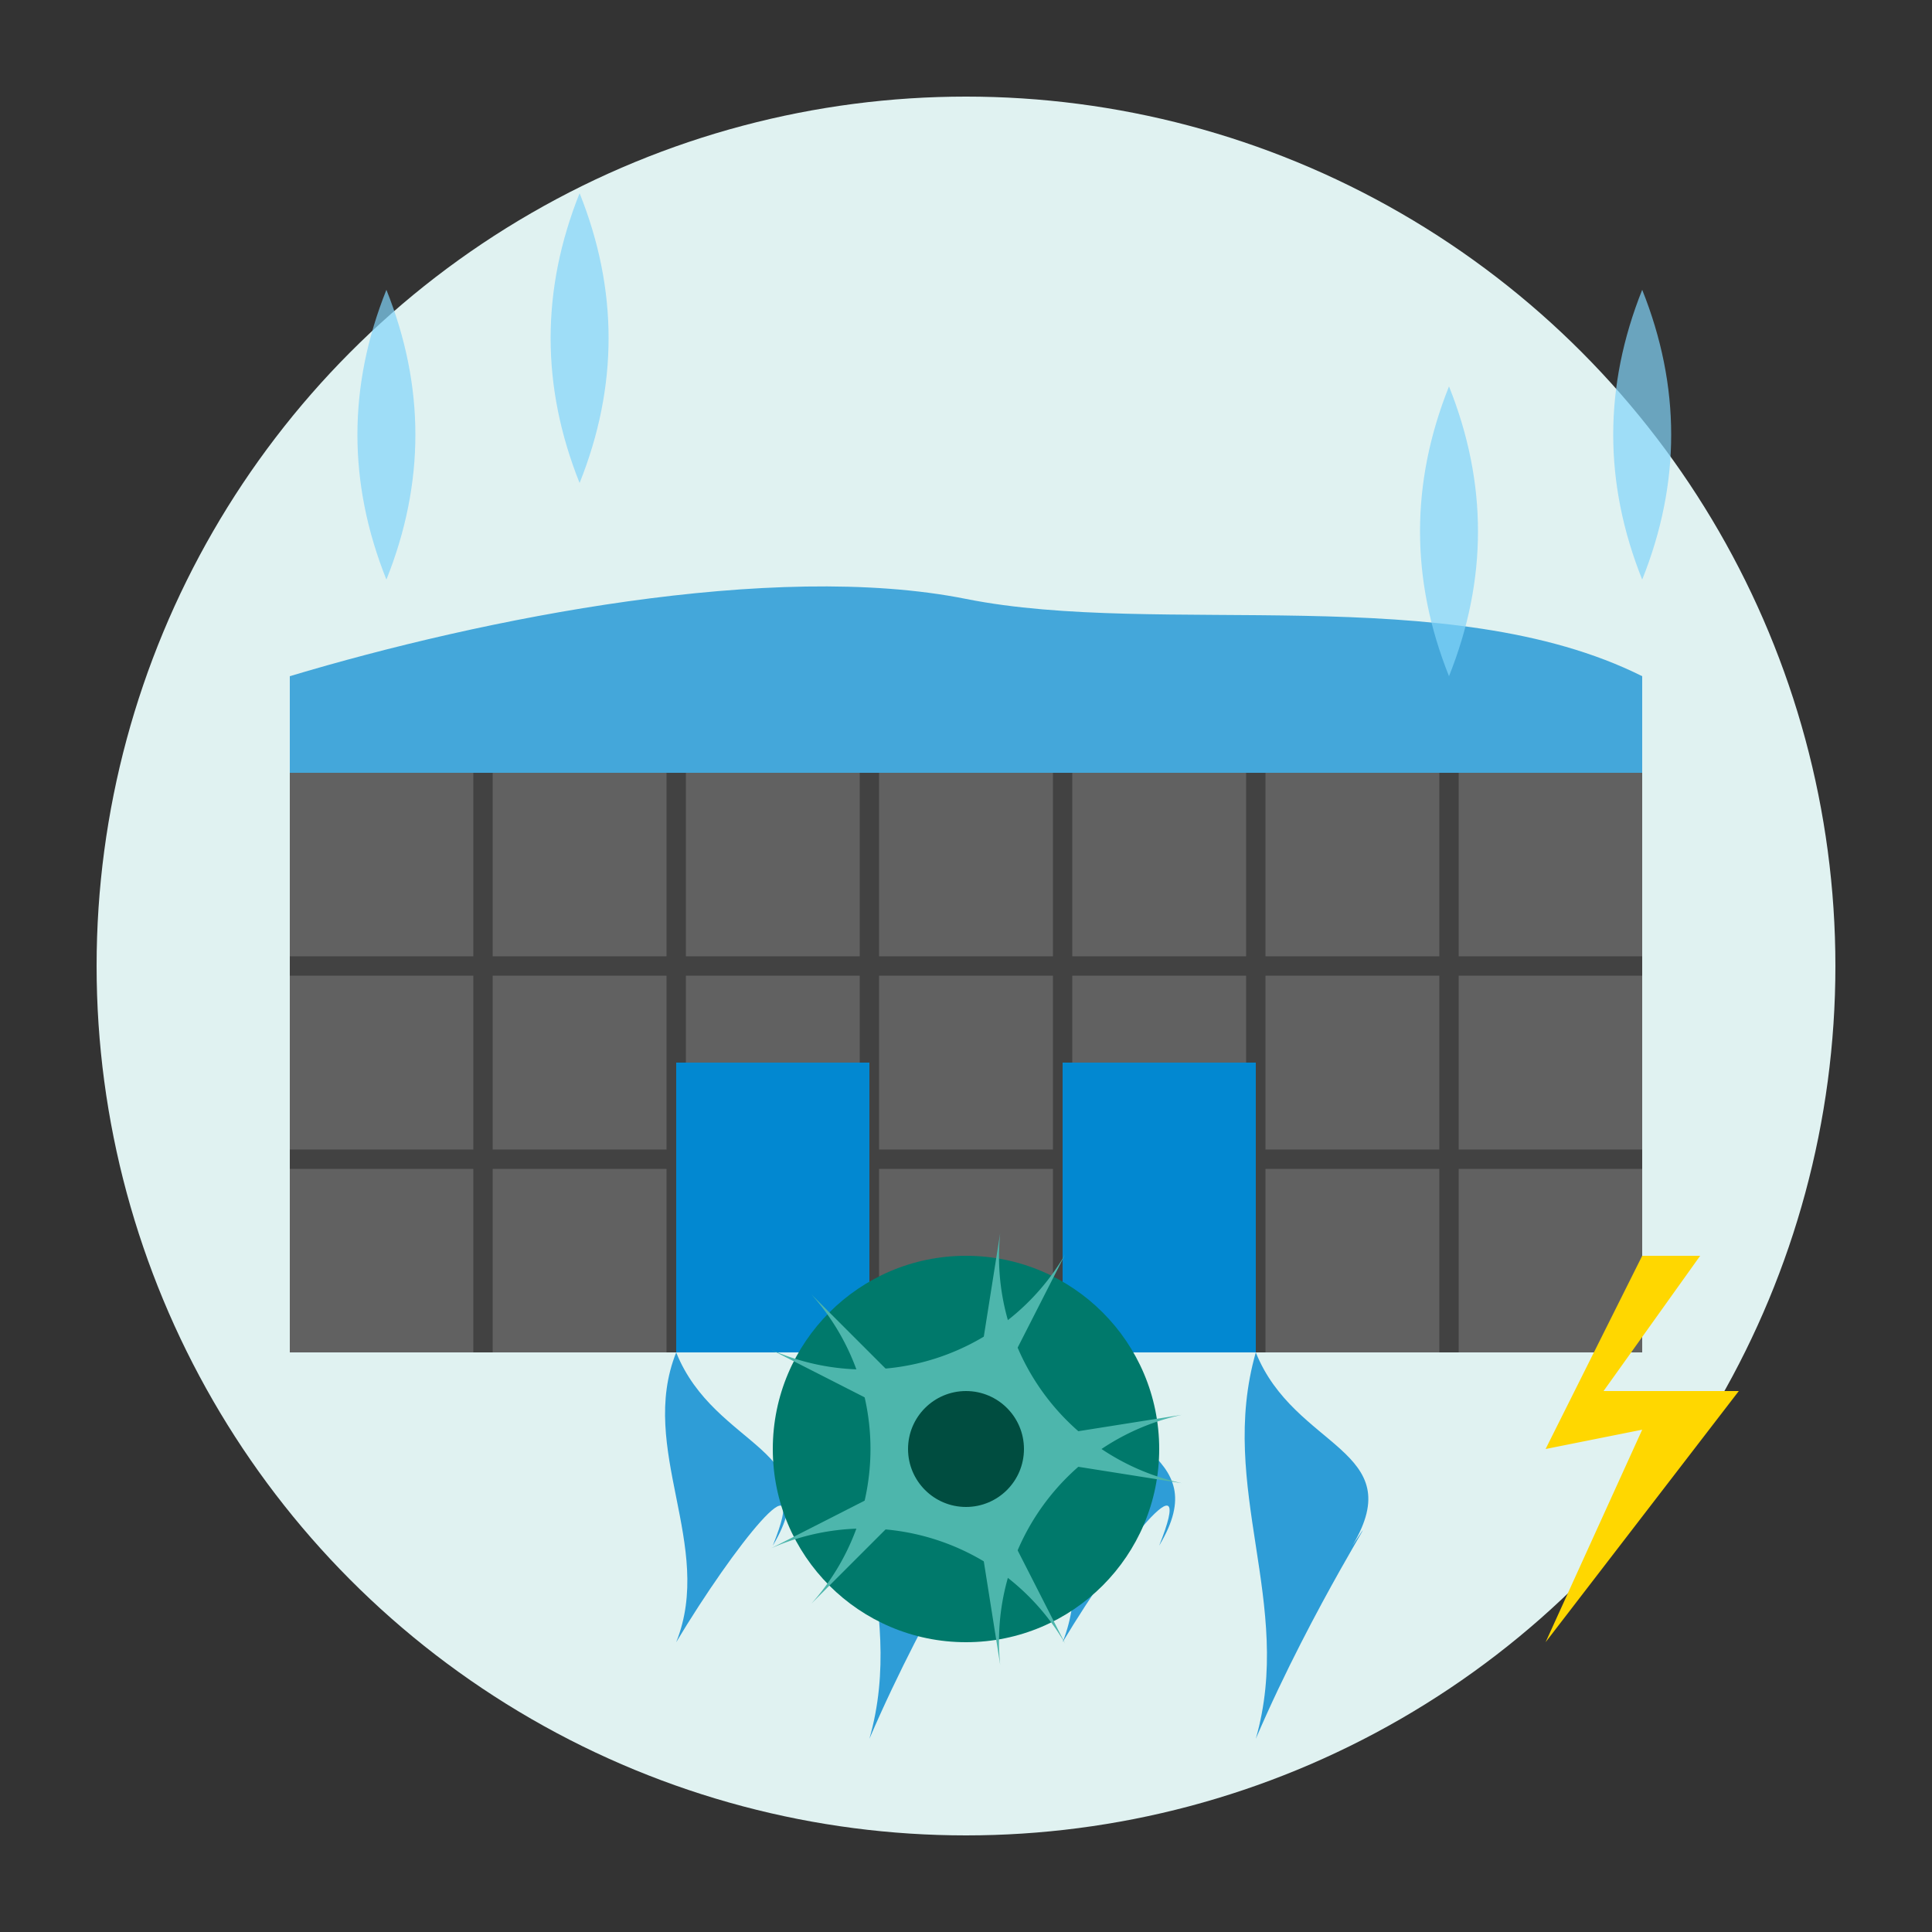 <svg xmlns="http://www.w3.org/2000/svg" viewBox="0 0 100 100" width="100" height="100">
  <rect x="0" y="0" width="100" height="100" fill="#333333" stroke="none"/>
  <!-- Background circle -->
  <circle cx="50" cy="50" r="45" fill="#e0f2f1" />
  
  <!-- Dam structure -->
  <g transform="translate(0, 35)">
    <path d="M15,5 L85,5 L85,35 L15,35 Z" fill="#616161" />
    
    <!-- Dam texture -->
    <g fill="none" stroke="#424242" stroke-width="1">
      <line x1="25" y1="5" x2="25" y2="35" />
      <line x1="35" y1="5" x2="35" y2="35" />
      <line x1="45" y1="5" x2="45" y2="35" />
      <line x1="55" y1="5" x2="55" y2="35" />
      <line x1="65" y1="5" x2="65" y2="35" />
      <line x1="75" y1="5" x2="75" y2="35" />
      
      <line x1="15" y1="15" x2="85" y2="15" />
      <line x1="15" y1="25" x2="85" y2="25" />
    </g>
    
    <!-- Water reservoir behind dam -->
    <path d="M15,5 L85,5 L85,0 C75,-5 60,-2 50,-4 C40,-6 25,-3 15,0 Z" fill="#0288d1" opacity="0.7" />
    
    <!-- Water flow from dam -->
    <g>
      <rect x="35" y="20" width="10" height="15" fill="#0288d1" />
      <rect x="55" y="20" width="10" height="15" fill="#0288d1" />
      
      <!-- Water splashes -->
      <path d="M35,35 C33,40 37,45 35,50 C38,45 42,40 40,45 C43,40 37,40 35,35 Z" fill="#0288d1" opacity="0.8" />
      <path d="M45,35 C43,42 47,48 45,55 C48,48 52,42 50,45 C53,40 47,40 45,35 Z" fill="#0288d1" opacity="0.8" />
      <path d="M55,35 C53,40 57,45 55,50 C58,45 62,40 60,45 C63,40 57,40 55,35 Z" fill="#0288d1" opacity="0.8" />
      <path d="M65,35 C63,42 67,48 65,55 C68,48 72,42 70,45 C73,40 67,40 65,35 Z" fill="#0288d1" opacity="0.8" />
    </g>
  </g>
  
  <!-- Turbine symbol -->
  <g transform="translate(50, 75)">
    <circle cx="0" cy="0" r="10" fill="#00796b" />
    
    <!-- Turbine blades -->
    <g fill="#4db6ac">
      <path d="M0,0 L-8,-8 A 12 12 0 0 1 -8,8 Z" transform="rotate(0)" />
      <path d="M0,0 L-8,-8 A 12 12 0 0 1 -8,8 Z" transform="rotate(72)" />
      <path d="M0,0 L-8,-8 A 12 12 0 0 1 -8,8 Z" transform="rotate(144)" />
      <path d="M0,0 L-8,-8 A 12 12 0 0 1 -8,8 Z" transform="rotate(216)" />
      <path d="M0,0 L-8,-8 A 12 12 0 0 1 -8,8 Z" transform="rotate(288)" />
    </g>
    
    <circle cx="0" cy="0" r="3" fill="#004d40" />
  </g>
  
  <!-- Energy symbol -->
  <path d="M85,65 L80,75 L85,74 L80,85 L90,72 L83,72 L88,65 Z" fill="#ffd700" />
  
  <!-- Water drops in the sky -->
  <g fill="#81d4fa" opacity="0.7">
    <path d="M20,15 C18,20 18,25 20,30 C22,25 22,20 20,15 Z" />
    <path d="M30,10 C28,15 28,20 30,25 C32,20 32,15 30,10 Z" />
    <path d="M75,20 C73,25 73,30 75,35 C77,30 77,25 75,20 Z" />
    <path d="M85,15 C83,20 83,25 85,30 C87,25 87,20 85,15 Z" />
  </g>
</svg>
